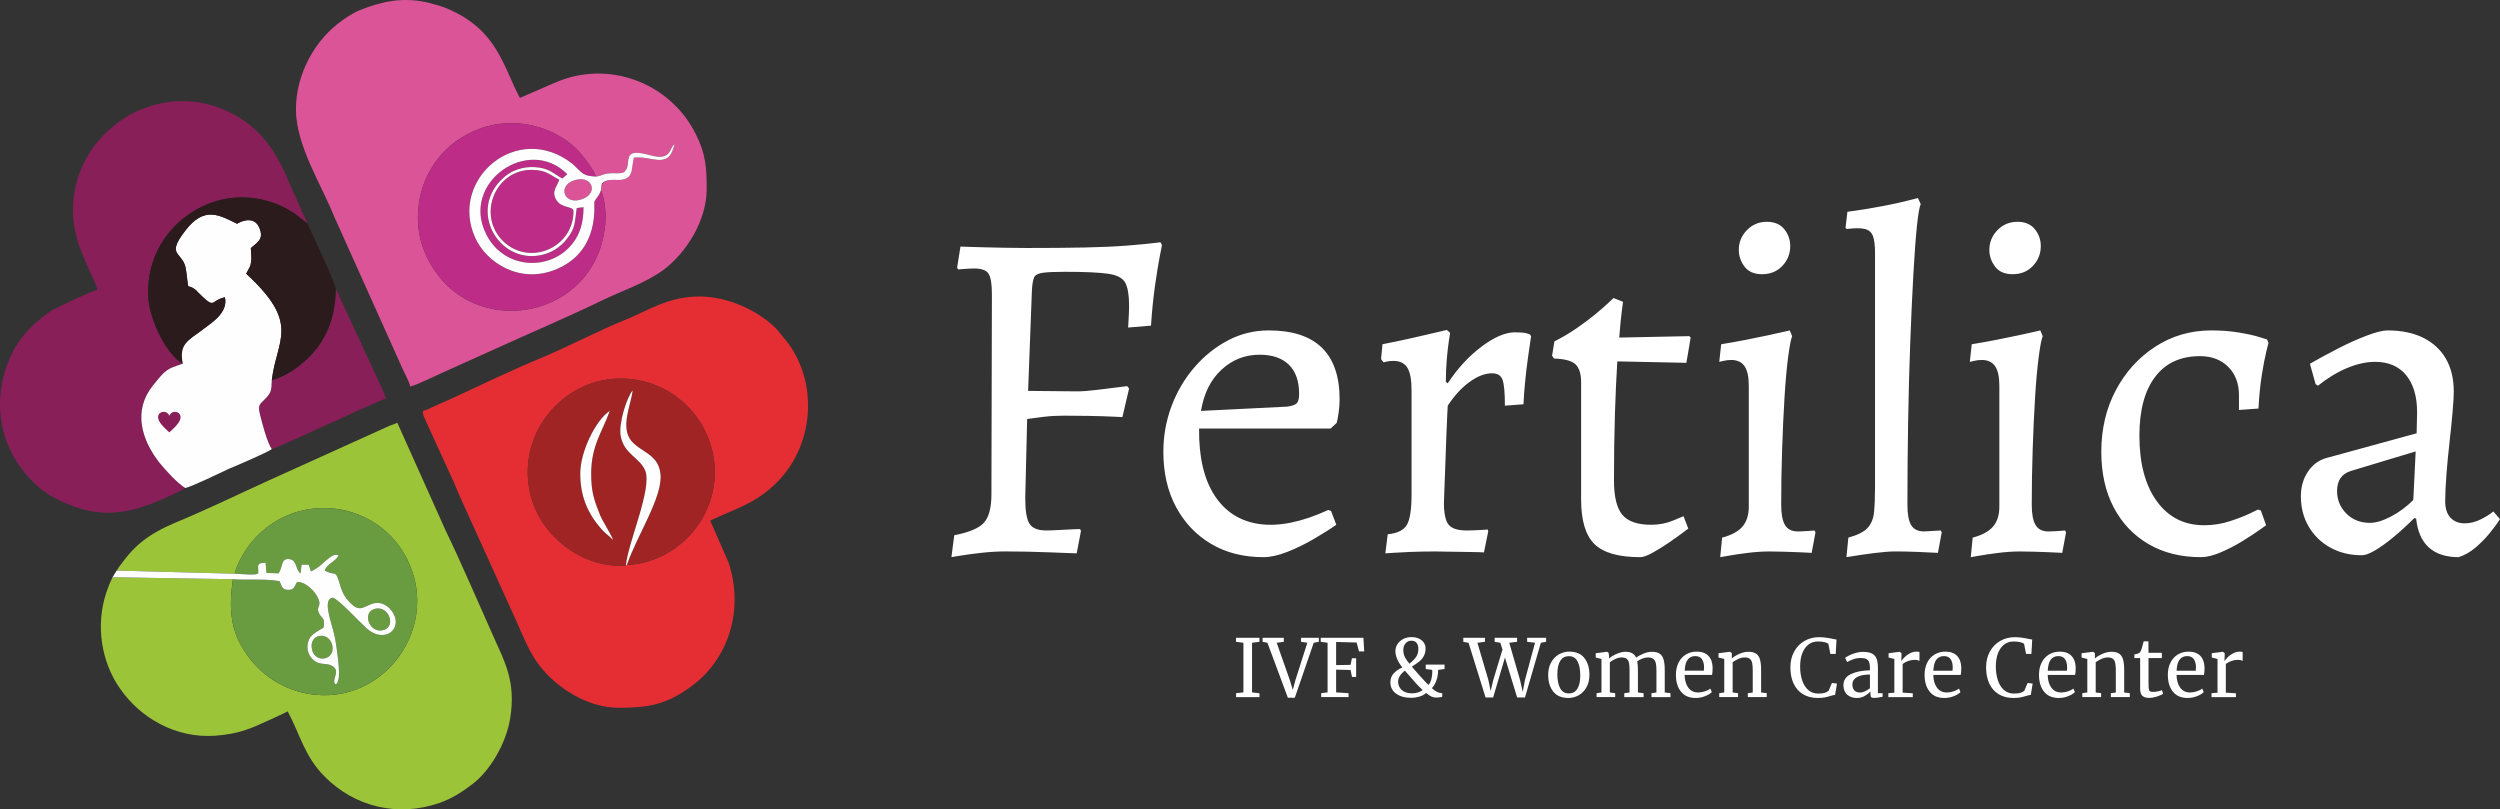 <?xml version="1.0" encoding="UTF-8"?>
<!DOCTYPE svg PUBLIC "-//W3C//DTD SVG 1.1//EN" "http://www.w3.org/Graphics/SVG/1.1/DTD/svg11.dtd">
<!-- Creator: CorelDRAW 2020 (64-Bit) -->
<svg xmlns="http://www.w3.org/2000/svg" xml:space="preserve" width="167.419mm" height="54.2mm" version="1.1" style="shape-rendering:geometricPrecision; text-rendering:geometricPrecision; image-rendering:optimizeQuality; fill-rule:evenodd; clip-rule:evenodd"
viewBox="0 0 3803.65 1231.38"
 xmlns:xlink="http://www.w3.org/1999/xlink"
 xmlns:xodm="http://www.corel.com/coreldraw/odm/2003">
 <rect x="0" y="0" width="3803.65" height="1231.38" fill="#333333" stroke="none"/>
 <defs>
  <style type="text/css">
   <![CDATA[
    .fil3 {fill:#FEFEFE}
    .fil9 {fill:#FEFEFE}
    .fil1 {fill:#E52E33}
    .fil2 {fill:#A12425}
    .fil7 {fill:#DB5498}
    .fil4 {fill:#881F59}
    .fil8 {fill:#BD2C86}
    .fil10 {fill:#9CC439}
    .fil5 {fill:#2C1B1C}
    .fil11 {fill:#699B40}
    .fil6 {fill:#881F59;fill-rule:nonzero}
    .fil0 {fill:white;fill-rule:nonzero}
   ]]>
  </style>
 </defs>
 <g id="Layer_x0020_1">
  <g id="_2161449083744">
   <path class="fil0" d="M1447.53 847.67l4.35 -33.34c22.71,-4.35 37.81,-10.75 45.3,-19.2 7.49,-8.46 11.23,-22.83 11.23,-43.12l0.72 -304.39c0,-15.46 -1.69,-25.85 -5.07,-31.16 -3.38,-5.31 -10.63,-7.97 -21.74,-7.97 -4.35,0 -9.54,0.24 -15.58,0.72 -6.04,0.48 -9.06,0.72 -9.06,0.72l-1.45 -2.9 5.07 -31.89c0,0 3.14,0.12 9.42,0.36 6.28,0.24 14.49,0.48 24.64,0.72 10.15,0.24 21.14,0.48 32.98,0.72 11.84,0.24 23.07,0.36 33.7,0.36 33.34,0 62.33,-0.24 86.97,-0.72 24.64,-0.48 46.5,-1.45 65.59,-2.9 19.09,-1.45 36.12,-3.14 51.1,-5.07l2.17 4.35c0,0 -1.09,5.56 -3.26,16.67 -2.17,11.11 -4.59,25.97 -7.25,44.57 -2.66,18.6 -4.71,39.02 -6.16,61.24l-34.79 2.9c0,0 0.24,-4.35 0.72,-13.05 0.48,-8.69 0.72,-15.46 0.72,-20.29 0,-15.94 -1.93,-27.54 -5.8,-34.79 -3.86,-7.25 -12.68,-11.84 -26.45,-13.77 -13.77,-1.93 -35.39,-2.9 -64.86,-2.9 -15.46,0 -26.82,0.48 -34.06,1.45 -7.25,0.97 -11.72,3.38 -13.41,7.25 -1.69,3.86 -2.78,10.39 -3.26,19.57l-5.8 152.92 74.65 0.72c7.73,0 17.51,-0.72 29.35,-2.17 11.84,-1.45 22.59,-2.78 32.25,-3.99 9.66,-1.21 14.49,-1.81 14.49,-1.81l2.9 3.62 -10.15 43.48c0,0 -5.07,-0.24 -15.22,-0.72 -10.15,-0.48 -22.1,-0.85 -35.87,-1.09 -13.77,-0.24 -26.45,-0.36 -38.05,-0.36 -10.63,0 -21.02,0.6 -31.16,1.81 -10.15,1.21 -18.36,2.29 -24.64,3.26l-2.9 120.31c0,19.33 2.17,32.37 6.52,39.13 4.35,6.77 12.8,10.15 25.37,10.15 4.83,0 11.35,-0.24 19.57,-0.72 8.21,-0.48 15.58,-0.85 22.1,-1.09 6.52,-0.24 9.78,-0.36 9.78,-0.36l1.45 2.9 -6.52 34.06c0,0 -3.74,-0.12 -11.23,-0.36 -7.49,-0.24 -16.91,-0.6 -28.27,-1.09 -11.35,-0.48 -23.19,-0.85 -35.51,-1.09 -12.32,-0.24 -23.31,-0.36 -32.97,-0.36 -12.08,0 -24.52,0.72 -37.32,2.17 -12.8,1.45 -23.55,2.9 -32.25,4.35 -8.7,1.45 -13.05,2.17 -13.05,2.17zm444.29 130.27l-11.29 -1.46 0 -6.07 35.69 0 0 6.07 -11.29 1.46 0 75.5 11.29 1.34 0 5.83 -35.57 0 0 -5.95 11.17 -1.21 0 -75.5zm29.13 -7.52l32.29 0 0 6.07 -10.8 1.46 20.03 56.93 4.49 14.81 4.01 -15.05 18.09 -56.69 -9.59 -1.46 0 -6.07 27.07 0 0 6.07 -7.77 1.46 -28.77 83.63 -10.56 0 -31.08 -83.63 -7.4 -1.46 0 -6.07zm98.93 7.52l-10.44 -1.46 0 -6.07 64.94 0 1.21 20.63 -7.89 0 -3.64 -13.47 -31.2 -0.85 0 35.2 21.97 -0.37 2.06 -10.07 6.43 0 0 28.4 -6.31 0 -2.19 -10.56 -21.97 -0.49 0 34.59 18.93 1.21 0 5.95 -41.63 0 0 -5.95 9.71 -1.21 0 -75.5zm177.95 39.94l-9.83 1.33c0.08,5.5 -0.73,10.72 -2.43,15.66 -1.7,4.94 -4.04,8.98 -7.04,12.14 2.75,2.51 5.3,4.37 7.65,5.58 2.34,1.21 5.06,1.9 8.13,2.06l0 5.34c-0.73,0.4 -2.04,0.73 -3.94,0.97 -1.9,0.24 -3.5,0.37 -4.8,0.37 -2.83,0 -5.4,-0.53 -7.71,-1.58 -2.31,-1.05 -4.96,-2.83 -7.95,-5.34 -3.07,2.51 -6.6,4.35 -10.56,5.52 -3.96,1.17 -7.89,1.76 -11.77,1.76 -9.87,0 -17.7,-2.1 -23.49,-6.31 -5.79,-4.21 -8.68,-10.04 -8.68,-17.48 0,-5.18 1.68,-9.63 5.04,-13.35 3.36,-3.72 7.75,-6.72 13.17,-8.98 -7.04,-8.9 -10.56,-17.24 -10.56,-25 0,-3.8 1.05,-7.32 3.16,-10.56 2.1,-3.24 5,-5.83 8.68,-7.77 3.68,-1.94 7.79,-2.91 12.32,-2.91 4.69,0 8.68,0.81 11.96,2.43 3.28,1.62 5.73,3.72 7.34,6.31 1.62,2.59 2.43,5.26 2.43,8.01 0,4.61 -0.85,8.54 -2.55,11.77 -1.7,3.24 -3.93,5.99 -6.68,8.25 -2.75,2.27 -6.63,5.02 -11.65,8.25 2.83,3.4 6.54,7.65 11.11,12.75 4.57,5.1 8.32,9.14 11.23,12.14l3.04 2.91c2.02,-2.59 3.48,-5.6 4.37,-9.04 0.89,-3.44 1.34,-6.94 1.34,-10.5 0,-1.54 -0.04,-2.67 -0.12,-3.4l-9.83 -1.33 0 -6.68 28.65 0 0 6.68zm-62.76 -28.89c0,4.13 0.87,7.83 2.61,11.11 1.74,3.28 3.99,6.49 6.74,9.65 5.02,-4.05 8.54,-7.69 10.56,-10.92 2.02,-3.24 3.03,-7.28 3.03,-12.14 0,-2.99 -0.81,-5.73 -2.43,-8.19 -1.62,-2.47 -4.45,-3.7 -8.5,-3.7 -3.4,0 -6.25,1.34 -8.56,4.01 -2.31,2.67 -3.46,6.07 -3.46,10.2zm13.47 65.91c2.83,0 5.66,-0.42 8.5,-1.27 2.83,-0.85 5.34,-2.08 7.53,-3.7 -3.24,-2.91 -6.78,-6.49 -10.62,-10.74 -3.84,-4.25 -8.64,-9.73 -14.38,-16.45l-2.07 -2.43c-6.88,5.34 -10.32,10.93 -10.32,16.75 0,5.18 1.86,9.45 5.58,12.81 3.72,3.36 8.98,5.04 15.78,5.04zm77.81 -84.48l32.9 0 0 6.07 -11.41 1.46 16.63 56.56 3.52 16.87 4.01 -16.87 13.96 -46.25 -3.28 -10.32 -8.62 -1.46 0 -6.07 34.11 0 0 6.07 -11.9 1.46 16.39 56.56 4.13 18.21 3.4 -18.21 15.29 -56.56 -12.02 -1.46 0 -6.07 28.89 0 0 6.07 -8.01 1.46 -24.16 83.27 -11.9 0 -18.57 -60.81 -17.96 60.81 -11.53 0 -25.85 -83.15 -8.01 -1.58 0 -6.07zm129.15 56.32c0,-7.28 1.5,-13.6 4.49,-18.94 2.99,-5.34 6.94,-9.41 11.83,-12.2 4.9,-2.79 10.14,-4.19 15.72,-4.19 10.2,0 17.86,3.24 23,9.71 5.14,6.47 7.71,14.97 7.71,25.49 0,7.37 -1.5,13.72 -4.49,19.06 -2.99,5.34 -6.94,9.39 -11.83,12.14 -4.9,2.75 -10.14,4.13 -15.72,4.13 -10.2,0 -17.86,-3.24 -23,-9.71 -5.14,-6.48 -7.71,-14.97 -7.71,-25.49zm31.44 28.28c5.58,0 9.87,-2.31 12.87,-6.92 2.99,-4.61 4.49,-11.45 4.49,-20.51 0,-8.98 -1.38,-16.1 -4.13,-21.36 -2.75,-5.26 -7.16,-7.89 -13.23,-7.89 -5.58,0 -9.89,2.31 -12.93,6.92 -3.04,4.61 -4.55,11.45 -4.55,20.51 0,8.98 1.42,16.1 4.25,21.37 2.83,5.26 7.24,7.89 13.23,7.89zm42.24 -0.36l7.4 -1.09 0 -50.98 -8.74 -2.19 0 -6.55 17.36 -2.19 2.19 1.58 0.73 4.86 -0.12 3.89c2.83,-2.59 6.7,-4.96 11.59,-7.1 4.9,-2.14 9.29,-3.22 13.17,-3.22 4.37,0 7.89,0.73 10.56,2.19 2.67,1.46 4.69,3.72 6.07,6.8 2.59,-2.19 6.21,-4.23 10.86,-6.13 4.65,-1.9 9,-2.85 13.05,-2.85 5.02,0 8.94,0.95 11.77,2.85 2.83,1.9 4.83,4.86 6.01,8.86 1.17,4.01 1.76,9.37 1.76,16.08l0 34.11 8.74 1.09 0 5.95 -28.89 0 0 -5.95 7.52 -1.09 0 -33.74c0,-4.69 -0.34,-8.44 -1.03,-11.23 -0.69,-2.79 -1.98,-4.88 -3.89,-6.25 -1.9,-1.37 -4.63,-2.06 -8.19,-2.06 -2.67,0 -5.5,0.59 -8.5,1.76 -2.99,1.17 -5.54,2.57 -7.65,4.19 0.73,3.16 1.09,7.65 1.09,13.47l0 33.87 8.62 1.09 0 5.95 -29.37 0 0 -5.95 8.01 -1.09 0 -33.99c0,-4.86 -0.3,-8.62 -0.91,-11.29 -0.61,-2.67 -1.76,-4.67 -3.46,-6.01 -1.7,-1.33 -4.29,-2 -7.77,-2 -2.91,0 -6.01,0.73 -9.29,2.18 -3.28,1.46 -6.13,3.16 -8.56,5.1l0 46 8.13 1.09 0 5.95 -28.28 0 0 -5.95zm150.76 7.28c-9.79,0 -17.26,-3.2 -22.39,-9.59 -5.14,-6.39 -7.71,-14.93 -7.71,-25.61 0,-7.04 1.34,-13.23 4.01,-18.57 2.67,-5.34 6.41,-9.47 11.23,-12.38 4.82,-2.91 10.3,-4.37 16.45,-4.37 7.52,0 13.37,2.08 17.54,6.25 4.17,4.17 6.37,10.14 6.62,17.91 0,4.93 -0.28,8.7 -0.85,11.29l-41.76 0c0.16,8.01 2.02,14.47 5.58,19.36 3.56,4.9 8.62,7.34 15.17,7.34 3.24,0 6.62,-0.59 10.14,-1.76 3.52,-1.17 6.25,-2.57 8.19,-4.19l2.31 5.34c-2.35,2.43 -5.83,4.53 -10.44,6.31 -4.61,1.78 -9.31,2.67 -14.08,2.67zm12.38 -41.51c0.24,-1.7 0.36,-3.44 0.36,-5.22 -0.08,-5.26 -1.19,-9.41 -3.34,-12.44 -2.14,-3.04 -5.52,-4.55 -10.14,-4.55 -4.69,0 -8.44,1.7 -11.23,5.1 -2.79,3.4 -4.39,9.1 -4.8,17.12l29.13 0zm31.07 -17.84l-8.74 -2.19 0 -6.55 17.36 -2.19 0.36 0 2.55 2.19 0 5.1 -0.12 2.91c2.91,-2.59 6.76,-4.93 11.53,-7.04 4.77,-2.11 9.34,-3.16 13.72,-3.16 5.1,0 9.04,0.97 11.83,2.91 2.79,1.94 4.75,4.92 5.89,8.92 1.13,4.01 1.7,9.41 1.7,16.2l0 33.99 8.5 0.85 0 6.07 -28.77 0 0 -5.95 7.52 -0.97 0 -34.11c0,-4.78 -0.32,-8.52 -0.97,-11.23 -0.65,-2.71 -1.86,-4.73 -3.64,-6.07 -1.78,-1.33 -4.37,-2 -7.77,-2 -2.91,0 -6.03,0.73 -9.35,2.18 -3.32,1.46 -6.27,3.16 -8.86,5.1l0 46 8.25 1.09 0 5.95 -28.65 0 0 -5.95 7.65 -1.09 0 -50.98zm142.5 59.36c-8.9,0 -16.49,-1.92 -22.76,-5.77 -6.27,-3.84 -11.03,-9.24 -14.26,-16.21 -3.24,-6.96 -4.86,-15.13 -4.86,-24.52 0,-9.06 1.9,-17.07 5.7,-24.03 3.8,-6.96 9.02,-12.36 15.66,-16.21 6.64,-3.84 14.08,-5.77 22.34,-5.77 6.23,0 13.72,0.97 22.46,2.91l4.01 0.73 -1.21 21.85 -8.13 0 -3.04 -15.42c-1.13,-0.97 -3.09,-1.8 -5.89,-2.49 -2.79,-0.69 -6.21,-1.03 -10.26,-1.03 -5.18,0 -9.79,1.48 -13.84,4.43 -4.05,2.96 -7.22,7.3 -9.53,13.05 -2.31,5.75 -3.46,12.62 -3.46,20.63 0,7.61 1.01,14.53 3.04,20.76 2.02,6.23 5.1,11.19 9.22,14.87 4.13,3.68 9.23,5.52 15.29,5.52 4.29,0 7.59,-0.36 9.89,-1.09 2.31,-0.73 4.27,-1.78 5.89,-3.16l5.1 -11.9 7.65 0.97 -2.91 17.23c-1.7,0.08 -4.21,0.65 -7.52,1.7 -2.91,0.89 -5.73,1.6 -8.44,2.12 -2.71,0.53 -6.09,0.79 -10.14,0.79zm38.84 -19.54c0,-7.61 3.8,-13.21 11.41,-16.81 7.61,-3.6 17.24,-5.52 28.89,-5.76l0 -3.4c0,-3.8 -0.4,-6.8 -1.21,-8.98 -0.81,-2.19 -2.21,-3.78 -4.19,-4.79 -1.98,-1.01 -4.79,-1.52 -8.44,-1.52 -4.13,0 -7.83,0.59 -11.11,1.76 -3.28,1.17 -6.53,2.61 -9.77,4.31l-3.04 -6.31c1.05,-0.89 2.99,-2.06 5.83,-3.52 2.83,-1.46 6.11,-2.75 9.83,-3.89 3.72,-1.13 7.45,-1.7 11.17,-1.7 5.74,0 10.3,0.79 13.65,2.37 3.36,1.58 5.77,4.11 7.22,7.59 1.46,3.48 2.19,8.13 2.19,13.96l0 38.96 7.16 0 0 5.34c-1.62,0.4 -3.66,0.81 -6.13,1.21 -2.47,0.4 -4.63,0.61 -6.5,0.61 -2.27,0 -3.8,-0.34 -4.61,-1.03 -0.81,-0.69 -1.21,-2.2 -1.21,-4.55l0 -4.01c-2.43,2.43 -5.4,4.65 -8.92,6.67 -3.52,2.02 -7.5,3.04 -11.95,3.04 -5.83,0 -10.66,-1.68 -14.51,-5.04 -3.84,-3.36 -5.77,-8.19 -5.77,-14.5zm25.49 11.29c2.1,0 4.53,-0.65 7.28,-1.94 2.75,-1.3 5.26,-2.83 7.52,-4.61l0 -20.88c-8.82,0 -15.48,1.36 -19.97,4.07 -4.49,2.71 -6.74,6.25 -6.74,10.62 0,4.37 1.07,7.59 3.22,9.65 2.14,2.07 5.04,3.1 8.68,3.1zm42.85 0.97l9.1 -0.73 0 -51.35 -8.74 -2.19 0 -6.55 16.75 -2.19 0.24 0 2.67 2.19 0 2.19 -0.37 9.47 0.37 0c0.81,-1.37 2.27,-3.16 4.37,-5.34 2.1,-2.18 4.81,-4.19 8.13,-6.01 3.32,-1.82 6.92,-2.73 10.8,-2.73 1.62,0 2.95,0.2 4.01,0.61l0 13.6c-0.57,-0.41 -1.48,-0.79 -2.73,-1.15 -1.25,-0.36 -2.65,-0.55 -4.19,-0.55 -6.72,0 -12.95,2.06 -18.69,6.19l0 43.7 15.42 0.97 0 5.83 -37.14 0 0 -5.95zm85.21 7.28c-9.79,0 -17.26,-3.2 -22.39,-9.59 -5.14,-6.39 -7.71,-14.93 -7.71,-25.61 0,-7.04 1.34,-13.23 4.01,-18.57 2.67,-5.34 6.41,-9.47 11.23,-12.38 4.82,-2.91 10.3,-4.37 16.45,-4.37 7.52,0 13.37,2.08 17.54,6.25 4.17,4.17 6.37,10.14 6.62,17.91 0,4.93 -0.28,8.7 -0.85,11.29l-41.76 0c0.16,8.01 2.02,14.47 5.58,19.36 3.56,4.9 8.62,7.34 15.17,7.34 3.24,0 6.62,-0.59 10.14,-1.76 3.52,-1.17 6.25,-2.57 8.19,-4.19l2.31 5.34c-2.35,2.43 -5.83,4.53 -10.44,6.31 -4.61,1.78 -9.31,2.67 -14.08,2.67zm12.38 -41.51c0.24,-1.7 0.36,-3.44 0.36,-5.22 -0.08,-5.26 -1.19,-9.41 -3.34,-12.44 -2.14,-3.04 -5.52,-4.55 -10.14,-4.55 -4.69,0 -8.44,1.7 -11.23,5.1 -2.79,3.4 -4.39,9.1 -4.8,17.12l29.13 0zm92.98 41.51c-8.9,0 -16.49,-1.92 -22.76,-5.77 -6.27,-3.84 -11.03,-9.24 -14.26,-16.21 -3.24,-6.96 -4.86,-15.13 -4.86,-24.52 0,-9.06 1.9,-17.07 5.7,-24.03 3.8,-6.96 9.02,-12.36 15.66,-16.21 6.64,-3.84 14.08,-5.77 22.34,-5.77 6.23,0 13.72,0.97 22.46,2.91l4.01 0.73 -1.21 21.85 -8.13 0 -3.04 -15.42c-1.13,-0.97 -3.09,-1.8 -5.89,-2.49 -2.79,-0.69 -6.21,-1.03 -10.26,-1.03 -5.18,0 -9.79,1.48 -13.84,4.43 -4.05,2.96 -7.22,7.3 -9.53,13.05 -2.31,5.75 -3.46,12.62 -3.46,20.63 0,7.61 1.01,14.53 3.04,20.76 2.02,6.23 5.1,11.19 9.22,14.87 4.13,3.68 9.23,5.52 15.29,5.52 4.29,0 7.59,-0.36 9.89,-1.09 2.31,-0.73 4.27,-1.78 5.89,-3.16l5.1 -11.9 7.65 0.97 -2.91 17.23c-1.7,0.08 -4.21,0.65 -7.52,1.7 -2.91,0.89 -5.73,1.6 -8.44,2.12 -2.71,0.53 -6.09,0.79 -10.14,0.79zm68.7 0c-9.79,0 -17.26,-3.2 -22.39,-9.59 -5.14,-6.39 -7.71,-14.93 -7.71,-25.61 0,-7.04 1.34,-13.23 4.01,-18.57 2.67,-5.34 6.41,-9.47 11.23,-12.38 4.82,-2.91 10.3,-4.37 16.45,-4.37 7.52,0 13.37,2.08 17.54,6.25 4.17,4.17 6.37,10.14 6.62,17.91 0,4.93 -0.28,8.7 -0.85,11.29l-41.76 0c0.16,8.01 2.02,14.47 5.58,19.36 3.56,4.9 8.62,7.34 15.17,7.34 3.24,0 6.62,-0.59 10.14,-1.76 3.52,-1.17 6.25,-2.57 8.19,-4.19l2.31 5.34c-2.35,2.43 -5.83,4.53 -10.44,6.31 -4.61,1.78 -9.31,2.67 -14.08,2.67zm12.38 -41.51c0.24,-1.7 0.36,-3.44 0.36,-5.22 -0.08,-5.26 -1.19,-9.41 -3.34,-12.44 -2.14,-3.04 -5.52,-4.55 -10.14,-4.55 -4.69,0 -8.44,1.7 -11.23,5.1 -2.79,3.4 -4.39,9.1 -4.8,17.12l29.13 0zm31.07 -17.84l-8.74 -2.19 0 -6.55 17.36 -2.19 0.36 0 2.55 2.19 0 5.1 -0.12 2.91c2.91,-2.59 6.76,-4.93 11.53,-7.04 4.77,-2.11 9.34,-3.16 13.72,-3.16 5.1,0 9.04,0.97 11.83,2.91 2.79,1.94 4.75,4.92 5.89,8.92 1.13,4.01 1.7,9.41 1.7,16.2l0 33.99 8.5 0.85 0 6.07 -28.77 0 0 -5.95 7.52 -0.97 0 -34.11c0,-4.78 -0.32,-8.52 -0.97,-11.23 -0.65,-2.71 -1.86,-4.73 -3.64,-6.07 -1.78,-1.33 -4.37,-2 -7.77,-2 -2.91,0 -6.03,0.73 -9.35,2.18 -3.32,1.46 -6.27,3.16 -8.86,5.1l0 46 8.25 1.09 0 5.95 -28.65 0 0 -5.95 7.65 -1.09 0 -50.98zm94.07 59.23c-4.61,0 -8.05,-1.05 -10.32,-3.16 -2.27,-2.1 -3.4,-5.7 -3.4,-10.8l0 -46.61 -8.74 0 0 -5.46c0.4,-0.08 1.54,-0.36 3.4,-0.85 1.86,-0.49 3.11,-0.93 3.76,-1.34 1.3,-0.73 2.31,-2.18 3.04,-4.37 0.65,-1.54 1.42,-4.01 2.31,-7.4 0.89,-3.4 1.42,-5.42 1.58,-6.07l7.16 0 0.24 17.48 20.27 0 0 8.01 -20.27 0 0 37.26c0,4.61 0.14,7.85 0.42,9.71 0.28,1.86 0.89,3.08 1.82,3.64 0.93,0.57 2.53,0.85 4.8,0.85 2.18,0 4.59,-0.28 7.22,-0.85 2.63,-0.57 4.67,-1.17 6.13,-1.82l1.82 5.46c-1.94,1.46 -5.08,2.87 -9.41,4.25 -4.33,1.38 -8.27,2.06 -11.83,2.06zm58.51 0.12c-9.79,0 -17.26,-3.2 -22.39,-9.59 -5.14,-6.39 -7.71,-14.93 -7.71,-25.61 0,-7.04 1.34,-13.23 4.01,-18.57 2.67,-5.34 6.41,-9.47 11.23,-12.38 4.82,-2.91 10.3,-4.37 16.45,-4.37 7.52,0 13.37,2.08 17.54,6.25 4.17,4.17 6.37,10.14 6.62,17.91 0,4.93 -0.28,8.7 -0.85,11.29l-41.76 0c0.16,8.01 2.02,14.47 5.58,19.36 3.56,4.9 8.62,7.34 15.17,7.34 3.24,0 6.62,-0.59 10.14,-1.76 3.52,-1.17 6.25,-2.57 8.19,-4.19l2.31 5.34c-2.35,2.43 -5.83,4.53 -10.44,6.31 -4.61,1.78 -9.31,2.67 -14.08,2.67zm12.38 -41.51c0.24,-1.7 0.36,-3.44 0.36,-5.22 -0.08,-5.26 -1.19,-9.41 -3.34,-12.44 -2.14,-3.04 -5.52,-4.55 -10.14,-4.55 -4.69,0 -8.44,1.7 -11.23,5.1 -2.79,3.4 -4.39,9.1 -4.8,17.12l29.13 0zm24.03 34.23l9.1 -0.73 0 -51.35 -8.74 -2.19 0 -6.55 16.75 -2.19 0.24 0 2.67 2.19 0 2.19 -0.37 9.47 0.37 0c0.81,-1.37 2.27,-3.16 4.37,-5.34 2.1,-2.18 4.81,-4.19 8.13,-6.01 3.32,-1.82 6.92,-2.73 10.8,-2.73 1.62,0 2.95,0.2 4.01,0.61l0 13.6c-0.57,-0.41 -1.48,-0.79 -2.73,-1.15 -1.25,-0.36 -2.65,-0.55 -4.19,-0.55 -6.72,0 -12.95,2.06 -18.69,6.19l0 43.7 15.42 0.97 0 5.83 -37.14 0 0 -5.95zm-1442.57 -206.98c-30.44,0 -57.01,-6.76 -79.72,-20.29 -22.71,-13.53 -40.46,-32.25 -53.27,-56.17 -12.8,-23.92 -19.2,-51.82 -19.2,-83.71 0,-24.64 4.23,-48.07 12.68,-70.3 8.46,-22.23 20.17,-41.91 35.15,-59.07 14.98,-17.15 32.01,-30.68 51.1,-40.58 19.08,-9.91 39.5,-14.86 61.24,-14.86 71.99,0 107.99,35.03 107.99,105.09 0,6.28 -0.48,12.8 -1.45,19.57 -0.97,6.77 -1.93,12.08 -2.9,15.94l-9.42 8.7 -200.03 0c-0.48,43 7.37,76.94 23.56,101.83 16.19,24.88 39.01,39.38 68.49,43.48 29.47,4.11 64.26,-3.02 104.36,-21.38l4.35 1.45 7.97 21.02c-9.66,6.77 -21.14,14.01 -34.42,21.74 -13.29,7.73 -26.7,14.25 -40.22,19.57 -13.53,5.31 -25.61,7.97 -36.24,7.97zm-94.94 -222.5l131.18 -6.52c7.25,-0.97 12.08,-2.66 14.49,-5.07 2.42,-2.42 3.62,-7.25 3.62,-14.49 0,-19.33 -5.19,-34.06 -15.58,-44.21 -10.39,-10.15 -25.25,-15.22 -44.57,-15.22 -22.23,0 -41.55,7.61 -57.98,22.83 -16.43,15.22 -26.82,36.12 -31.16,62.69zm284.1 187.71c14.49,-1.45 24.16,-6.16 28.99,-14.13 4.83,-7.97 7.25,-23.31 7.25,-46.02l0 -159.44c0,-15.94 -2.17,-27.3 -6.52,-34.06 -4.35,-6.76 -11.35,-10.15 -21.02,-10.15 -3.87,0 -7.37,0.36 -10.51,1.09 -3.14,0.72 -4.71,1.09 -4.71,1.09l-3.62 -5.07 2.17 -22.47c14.98,-2.9 29.96,-6.04 44.93,-9.42 14.98,-3.38 27.54,-6.28 37.69,-8.7 10.15,-2.42 15.22,-3.62 15.22,-3.62l5.07 4.35c0,0 -0.6,3.87 -1.81,11.6 -1.21,7.73 -2.3,17.27 -3.26,28.63 -0.97,11.35 -1.45,22.83 -1.45,34.42l2.9 2.17c14.98,-22.71 32.13,-41.31 51.46,-55.81 19.33,-14.49 36.24,-21.74 50.73,-21.74 8.22,0 14.01,0.48 17.39,1.45 3.38,0.97 5.07,1.45 5.07,1.45l2.17 2.9c0,0 -0.48,3.26 -1.45,9.79 -0.97,6.52 -2.17,14.98 -3.62,25.37 -1.45,10.39 -2.78,21.62 -3.98,33.7 -1.21,12.08 -2.05,23.67 -2.54,34.79l-28.27 2.17c0,-19.81 -1.21,-32.98 -3.62,-39.5 -2.42,-6.52 -7.73,-9.78 -15.94,-9.78 -10.63,0 -21.99,4.35 -34.06,13.05 -12.08,8.7 -23.19,20.77 -33.34,36.24 0,0 -0.24,4.47 -0.72,13.41 -0.48,8.94 -0.97,20.17 -1.45,33.7 -0.48,13.53 -0.97,27.42 -1.45,41.67 -0.48,14.25 -0.97,26.82 -1.45,37.69 -0.48,10.87 -0.72,18 -0.72,21.38 0,16.43 2.42,27.54 7.25,33.34 4.83,5.8 14.01,8.7 27.54,8.7 5.31,0 11.96,-0.24 19.93,-0.72 7.97,-0.48 11.96,-0.72 11.96,-0.72l0.72 2.9 -6.52 31.89c0,0 -2.42,-0.12 -7.25,-0.36 -4.83,-0.24 -11.11,-0.36 -18.84,-0.36 -7.73,0 -15.82,-0.12 -24.28,-0.36 -8.46,-0.24 -16.31,-0.36 -23.56,-0.36 -14.01,0 -26.82,0.24 -38.41,0.72 -11.59,0.48 -20.77,0.97 -27.54,1.45 -6.77,0.48 -10.15,0.72 -10.15,0.72l3.62 -28.99zm384.11 34.79c-32.85,0 -56.05,-6.64 -69.58,-19.93 -13.53,-13.29 -20.29,-35.88 -20.29,-67.76l0 -178.29c0,-13.05 -2.9,-22.23 -8.7,-27.54 -5.8,-5.31 -16.67,-8.21 -32.61,-8.7l-2.9 -4.35 3.62 -21.74c11.6,-5.8 22.83,-12.44 33.7,-19.93 10.87,-7.49 20.53,-14.74 28.99,-21.74 8.46,-7.01 15.1,-12.8 19.93,-17.39 4.83,-4.59 7.25,-6.88 7.25,-6.88l14.49 5.8c0,0 -0.6,4.59 -1.81,13.77 -1.21,9.18 -2.54,22.71 -3.99,40.58l106.54 -2.17 2.17 2.17 -6.52 38.41 -105.09 -2.17c-1.45,22.71 -2.66,49.28 -3.62,79.72 -0.97,30.44 -1.45,64.26 -1.45,101.46 0,24.64 4.23,42.03 12.68,52.18 8.45,10.15 23.07,15.22 43.85,15.22 12.08,0 23.31,-2.17 33.7,-6.52 10.39,-4.35 15.58,-6.52 15.58,-6.52l7.25 18.84c0,0 -2.9,2.17 -8.69,6.52 -5.8,4.35 -12.93,9.42 -21.38,15.22 -8.45,5.8 -16.67,10.87 -24.64,15.22 -7.97,4.35 -14.13,6.52 -18.48,6.52zm121.76 0l2.9 -29.71c14.49,-3.86 24.88,-9.54 31.16,-17.03 6.28,-7.49 9.42,-17.51 9.42,-30.08l0 -184.08c0,-13.53 -2.17,-23.43 -6.52,-29.71 -4.35,-6.28 -11.11,-9.42 -20.29,-9.42 -3.87,0 -7.85,0.48 -11.96,1.45 -4.11,0.97 -6.16,1.45 -6.16,1.45l2.9 -26.82c12.08,-1.93 24.28,-4.11 36.6,-6.52 12.32,-2.42 23.55,-4.71 33.7,-6.88 10.15,-2.17 18.36,-3.99 24.64,-5.44 6.28,-1.45 9.42,-2.17 9.42,-2.17l3.62 8.7c-1.93,4.83 -3.98,15.58 -6.16,32.25 -2.17,16.67 -3.99,36.96 -5.44,60.88 -1.45,23.92 -2.66,50.01 -3.62,78.27 -0.97,28.26 -1.45,56.65 -1.45,85.15 0,14.01 1.93,24.28 5.8,30.8 3.86,6.52 10.39,9.78 19.57,9.78 4.35,0 9.66,-0.24 15.94,-0.72 6.28,-0.48 9.42,-0.72 9.42,-0.72l1.45 2.9 -5.8 31.16c0,0 -2.05,-0.12 -6.16,-0.36 -4.11,-0.24 -9.42,-0.48 -15.94,-0.72 -6.52,-0.24 -13.53,-0.48 -21.02,-0.72 -7.49,-0.24 -14.62,-0.36 -21.38,-0.36 -10.15,0 -21.02,0.72 -32.61,2.17 -11.59,1.45 -21.5,2.9 -29.71,4.35 -8.22,1.45 -12.32,2.17 -12.32,2.17zm63.78 -430.49c-12.08,0 -21.02,-3.86 -26.81,-11.6 -5.8,-7.73 -8.7,-16.19 -8.7,-25.37 0,-11.6 4.11,-21.62 12.32,-30.08 8.22,-8.46 18.36,-12.68 30.44,-12.68 11.6,0 20.41,3.75 26.45,11.23 6.04,7.49 9.06,16.06 9.06,25.73 0,11.6 -3.98,21.62 -11.96,30.08 -7.97,8.45 -18.24,12.68 -30.8,12.68zm128.28 430.49l2.9 -29.71c14.01,-3.86 23.8,-8.82 29.35,-14.86 5.56,-6.04 8.82,-14.13 9.79,-24.28 0.97,-10.15 1.45,-22.71 1.45,-37.68l0 -355.85c0,-12.08 -1.09,-20.9 -3.26,-26.45 -2.17,-5.56 -6.28,-9.06 -12.32,-10.51 -6.04,-1.45 -15.1,-1.45 -27.18,0l-2.17 -1.45 2.9 -24.64c17.88,-2.42 35.75,-5.32 53.63,-8.7 17.88,-3.38 35.76,-7.49 53.63,-12.32l4.35 9.42c-1.93,3.38 -3.86,14.37 -5.8,32.97 -1.93,18.6 -3.74,43 -5.43,73.2 -1.69,30.2 -3.26,64.38 -4.71,102.55 -1.45,38.17 -2.54,78.51 -3.26,121.03 -0.72,42.52 -1.09,85.04 -1.09,127.55 0,14.49 1.93,24.88 5.8,31.16 3.86,6.28 10.39,9.42 19.57,9.42l25.37 -1.45 1.45 2.9 -5.8 31.16c-7.73,-0.48 -18,-0.97 -30.8,-1.45 -12.8,-0.48 -24.04,-0.72 -33.7,-0.72 -8.7,0 -19.69,0.85 -32.97,2.54 -13.29,1.69 -27.18,3.75 -41.67,6.16zm189.16 0l2.9 -29.71c14.49,-3.86 24.88,-9.54 31.16,-17.03 6.28,-7.49 9.42,-17.51 9.42,-30.08l0 -184.08c0,-13.53 -2.17,-23.43 -6.52,-29.71 -4.35,-6.28 -11.11,-9.42 -20.29,-9.42 -3.87,0 -7.85,0.48 -11.96,1.45 -4.11,0.97 -6.16,1.45 -6.16,1.45l2.9 -26.82c12.08,-1.93 24.28,-4.11 36.6,-6.52 12.32,-2.42 23.55,-4.71 33.7,-6.88 10.15,-2.17 18.36,-3.99 24.64,-5.44 6.28,-1.45 9.42,-2.17 9.42,-2.17l3.62 8.7c-1.93,4.83 -3.98,15.58 -6.16,32.25 -2.17,16.67 -3.99,36.96 -5.44,60.88 -1.45,23.92 -2.66,50.01 -3.62,78.27 -0.97,28.26 -1.45,56.65 -1.45,85.15 0,14.01 1.93,24.28 5.8,30.8 3.86,6.52 10.39,9.78 19.57,9.78 4.35,0 9.66,-0.24 15.94,-0.72 6.28,-0.48 9.42,-0.72 9.42,-0.72l1.45 2.9 -5.8 31.16c0,0 -2.05,-0.12 -6.16,-0.36 -4.11,-0.24 -9.42,-0.48 -15.94,-0.72 -6.52,-0.24 -13.53,-0.48 -21.02,-0.72 -7.49,-0.24 -14.62,-0.36 -21.38,-0.36 -10.15,0 -21.02,0.72 -32.61,2.17 -11.59,1.45 -21.5,2.9 -29.71,4.35 -8.22,1.45 -12.32,2.17 -12.32,2.17zm63.78 -430.49c-12.08,0 -21.02,-3.86 -26.81,-11.6 -5.8,-7.73 -8.7,-16.19 -8.7,-25.37 0,-11.6 4.11,-21.62 12.32,-30.08 8.22,-8.46 18.36,-12.68 30.44,-12.68 11.6,0 20.41,3.75 26.45,11.23 6.04,7.49 9.06,16.06 9.06,25.73 0,11.6 -3.98,21.62 -11.96,30.08 -7.97,8.45 -18.24,12.68 -30.8,12.68zm286.27 430.49c-30.44,0 -57.01,-6.64 -79.72,-19.93 -22.71,-13.29 -40.34,-31.89 -52.9,-55.81 -12.56,-23.92 -18.84,-52.06 -18.84,-84.43 0,-34.79 7.37,-66.07 22.1,-93.85 14.74,-27.78 34.79,-49.88 60.15,-66.31 25.37,-16.43 53.75,-24.64 85.16,-24.64 15.46,0 29.59,1.09 42.4,3.26 12.8,2.17 23.07,4.47 30.8,6.88 7.73,2.42 11.6,3.62 11.6,3.62l2.17 5.07c0,0 -1.09,4.35 -3.26,13.05 -2.17,8.7 -4.47,20.65 -6.89,35.87 -2.42,15.22 -4.11,32.25 -5.07,51.1l-29.71 2.17 0 -22.46c0,-17.88 -5.43,-32.25 -16.31,-43.12 -10.87,-10.87 -25.25,-16.31 -43.12,-16.31 -29.47,0 -52.18,10.51 -68.13,31.53 -15.94,21.02 -23.92,50.85 -23.92,89.51 0,42.04 8.82,75.25 26.45,99.65 17.63,24.4 41.67,36.6 72.11,36.6 13.53,0 26.57,-2.05 39.13,-6.16 12.56,-4.11 22.83,-8.09 30.8,-11.96 7.97,-3.86 11.96,-5.8 11.96,-5.8l4.35 1.45 7.97 22.47c0,0 -3.38,2.42 -10.15,7.25 -6.76,4.83 -15.46,10.51 -26.09,17.03 -10.63,6.52 -21.62,12.2 -32.97,17.03 -11.36,4.83 -21.38,7.25 -30.08,7.25zm392.08 0c-19.33,0 -34.42,-4.95 -45.3,-14.86 -10.87,-9.91 -17.27,-24.52 -19.2,-43.85l-2.9 -0.72c-11.6,11.6 -22.59,21.62 -32.98,30.08 -10.39,8.45 -19.57,14.98 -27.54,19.57 -7.97,4.59 -14.37,6.88 -19.21,6.88 -17.88,0 -33.82,-3.86 -47.83,-11.6 -14.01,-7.73 -25,-18.36 -32.97,-31.89 -7.97,-13.53 -11.96,-28.99 -11.96,-46.38 0,-14.01 3.5,-26.33 10.51,-36.96 7.01,-10.63 16.31,-17.63 27.9,-21.02l137.7 -37.69 0.72 -31.89c0,-24.16 -5.56,-43 -16.67,-56.53 -11.11,-13.53 -26.82,-20.29 -47.11,-20.29 -13.53,0 -27.78,3.14 -42.76,9.42 -14.98,6.28 -29.71,15.22 -44.21,26.82l-3.62 -2.17 -8.7 -31.16c12.56,-7.25 26.57,-14.86 42.03,-22.83 15.46,-7.97 30.2,-14.62 44.21,-19.93 14.01,-5.31 24.64,-7.97 31.89,-7.97 21.26,0 39.38,3.74 54.36,11.23 14.98,7.49 26.45,18.12 34.42,31.89 7.97,13.77 11.96,30.56 11.96,50.37 0,6.28 -0.6,16.43 -1.81,30.44 -1.21,14.01 -2.78,29.59 -4.71,46.75 -1.93,17.15 -3.5,33.7 -4.71,49.64 -1.21,15.94 -1.81,29.23 -1.81,39.86 0,10.63 2.66,18.84 7.97,24.64 5.32,5.8 12.56,8.7 21.74,8.7 8.21,0 16.43,-2.05 24.64,-6.16 8.21,-4.11 14.49,-8.09 18.84,-11.96l10.15 11.6c-3.87,6.28 -9.06,13.41 -15.58,21.38 -6.52,7.97 -13.77,15.34 -21.74,22.1 -7.97,6.76 -16.55,11.6 -25.73,14.49zm-134.8 -52.18c9.18,0 19.93,-3.26 32.25,-9.78 12.32,-6.52 23.56,-14.86 33.7,-25l3.62 -73.92 -98.57 29.71c-14.01,4.35 -21.02,14.49 -21.02,30.44 0,13.53 4.71,25 14.13,34.42 9.42,9.42 21.38,14.13 35.87,14.13z"/>
   <g>
    <g>
     <path class="fil1" d="M953.69 859.71l-1.34 0.6c-43.48,3.59 -81.59,-17.35 -103.56,-38.29 -22.41,-20.34 -43.48,-52.65 -45.72,-96.32 -4.03,-79.57 58.73,-145.38 133.14,-149.57 82.04,-4.19 146.14,58.03 151.07,133.41 4.93,80.17 -58.28,146.57 -133.59,150.16zm-310.22 -234.52c0,8.97 2.69,10.17 5.38,17.35 14.79,33.5 38.1,81.36 50.66,112.47l87.86 193.84c9.86,22.14 17.93,43.08 32.28,62.22 26.9,35.9 74.86,65.81 121.93,65.81 46.17,0 72.62,-5.38 108.93,-31.71 57.83,-41.28 82.04,-117.26 57.83,-189.65l-27.79 -63.42c38.55,-18.55 68.14,-25.13 101.31,-58.03 60.97,-61.02 62.76,-162.13 8.52,-222.55 -4.03,-4.78 -5.38,-7.18 -9.41,-11.37 -28.24,-28.72 -75.31,-49.06 -116.55,-49.06 -47.97,0 -78.45,21.54 -112.52,35.3 -37.66,14.96 -90.55,42.48 -128.21,58.03 -39.9,16.15 -97.73,44.27 -139.87,63.42l-26.9 11.97c-5.83,2.39 -7.62,4.19 -13.45,5.38z"/>
     <path class="fil2" d="M882.86 720.32c0,-33.5 23.76,-81.36 44.83,-95.12 -11.21,31.71 -28.24,52.65 -28.24,95.12 0,25.13 3.14,37.09 12.1,59.83 4.93,13.76 18.83,32.9 21.07,41.28 -6.28,-6.58 -11.66,-9.57 -18.38,-17.35 -20.62,-23.93 -31.38,-49.66 -31.38,-83.76zm69.49 139.99c2.69,-34.1 40.79,-117.86 29.14,-144.78 -8.52,-19.74 -32.28,-24.53 -37.21,-52.65 -3.14,-19.14 9.41,-58.63 18.38,-68.8 -2.69,21.54 -18.83,55.04 -2.69,75.98 14.34,17.95 41.24,20.34 44.83,50.26 4.48,34.7 -35.86,94.53 -51.1,139.39 75.31,-3.59 138.52,-70 133.59,-150.16 -4.93,-75.38 -69.04,-137.6 -151.07,-133.41 -74.41,4.19 -137.18,70 -133.14,149.57 2.24,43.67 23.31,75.98 45.72,96.32 21.97,20.94 60.07,41.88 103.56,38.29z"/>
     <path class="fil3" d="M882.86 720.32c0,34.1 10.76,59.82 31.38,83.75 6.72,7.78 12.1,10.77 18.38,17.35 -2.24,-8.37 -16.14,-27.52 -21.07,-41.28 -8.97,-22.73 -12.1,-34.7 -12.1,-59.83 0,-42.47 17.03,-63.41 28.24,-95.12 -21.07,13.76 -44.83,61.62 -44.83,95.13zm69.49 139.99l1.34 -0.6c15.24,-44.87 55.59,-104.7 51.1,-139.4 -3.59,-29.91 -30.48,-32.3 -44.83,-50.25 -16.14,-20.94 0,-54.44 2.69,-75.98 -8.97,10.17 -21.52,49.66 -18.38,68.8 4.93,28.12 28.69,32.9 37.21,52.65 11.66,26.92 -26.45,110.68 -29.14,144.78z"/>
    </g>
    <g>
     <path class="fil4" d="M281.7 742.45c-13,-8.37 -29.59,-26.92 -39.45,-38.89 -26.9,-34.7 -39.9,-78.37 -10.31,-116.06 17.93,-22.74 21.07,-25.73 46.17,-34.1 -27.79,-17.35 -48.86,-65.81 -52.45,-98.71 -4.48,-62.82 29.59,-113.67 78.45,-138.8 45.73,-23.93 101.31,-19.74 143.01,8.37 8.52,5.38 13.9,11.37 20.62,15.56l-24.21 -53.84c-18.38,-45.47 -39.45,-83.16 -81.59,-108.29 -128.66,-76.58 -283.77,43.67 -244.77,185.46 6.72,25.73 30.48,70 30.93,77.78 -9.86,2.39 -61.86,26.92 -68.59,31.11 -19.72,12.57 -39.45,30.51 -52,49.66 -35.86,55.04 -39,132.22 4.48,190.25 13.9,19.14 33.17,37.09 54.24,47.26 73.07,37.09 121.04,19.74 186.04,-11.37 1.79,-1.2 3.14,-1.2 4.93,-2.39 0.45,0 1.79,-1.2 2.24,-1.2 0.45,-0.6 0.9,-0.6 0.9,-1.2 0.45,0 0.9,-0.6 1.34,-0.6zm131.8 -163.92c-0.45,16.75 -1.34,19.15 -9.86,28.12 -7.62,8.38 -12.1,8.38 -8.07,23.93 3.14,13.16 11.21,43.68 17.93,52.65 8.07,-1.79 72.62,-32.3 86.52,-38.29 14.34,-5.98 29.59,-13.16 43.03,-19.75l43.93 -19.14c-0.9,-4.79 -6.28,-16.75 -8.52,-20.94l-67.69 -145.98c0,37.09 -10.76,67 -28.24,90.34 -14.34,18.55 -39.45,40.68 -69.04,49.06z"/>
     <path class="fil3" d="M274.97 549.81l3.14 3.59c-25.55,8.38 -26,8.97 -46.17,34.1 -29.59,37.69 -16.59,81.36 10.31,116.06 9.86,11.96 26.45,30.51 39.45,38.89 7.17,-0.6 57.83,-25.13 65.45,-28.72 7.17,-2.99 60.97,-25.73 66.35,-30.51 -6.72,-8.97 -14.79,-39.49 -17.93,-52.65 -4.03,-15.56 0.45,-15.56 8.07,-23.93 8.52,-8.97 9.41,-11.37 9.86,-28.12 7.62,-62.82 44.38,-85.55 -39,-162.13l2.69 -4.78c0,-0.6 1.79,-2.99 1.79,-3.59 1.79,-2.99 2.24,-4.19 2.69,-7.78 1.79,-7.78 0,-14.96 0,-22.73 8.52,-8.38 21.07,-12.56 12.55,-31.71 -6.72,-14.96 -22.41,-11.96 -33.62,-5.38 -26.9,-13.16 -49.76,-27.52 -78.9,10.77 -30.93,40.08 -2.24,30.51 1.34,59.83 5.38,37.69 -0.9,17.35 15.24,30.51 0.45,0.6 2.24,2.39 2.69,2.99 28.24,28.12 17.93,12.56 41.24,7.78 5.38,23.93 -21.52,39.49 -34.52,49.66 -22.86,17.35 -38.55,18.55 -32.72,47.86z"/>
     <path class="fil5" d="M278.11 553.4c-5.83,-29.31 6.72,-34.1 29.59,-51.45 13,-10.17 39.9,-25.73 34.52,-49.66 -23.31,4.78 -13,20.34 -41.24,-7.78 -0.45,-0.6 -2.24,-2.39 -2.69,-2.99 -16.14,-13.16 -9.86,7.18 -15.24,-30.51 -3.59,-29.31 -32.28,-19.74 -1.34,-59.83 29.14,-38.29 52,-23.93 78.9,-10.77 11.21,-6.58 26.9,-9.57 33.62,5.38 8.52,19.15 -4.03,23.33 -12.55,31.71 0,7.78 1.79,14.96 0,22.73 -0.45,3.59 -0.9,4.79 -2.69,7.78 0,0.6 -1.79,2.99 -1.79,3.59l-2.69 4.78c83.38,76.58 46.62,99.31 39,162.13 29.59,-8.37 54.69,-30.51 69.04,-49.06 17.48,-23.33 28.24,-53.25 28.24,-90.34 0,-5.38 -16.59,-41.28 -20.17,-49.06 -7.17,-16.75 -15.69,-33.5 -22.86,-50.26 -6.72,-4.19 -12.1,-10.17 -20.62,-15.55 -41.69,-28.12 -97.28,-32.31 -143,-8.38 -48.86,25.13 -82.93,75.98 -78.45,138.8 2.69,33.5 28.24,86.15 52.45,98.71z"/>
     <path class="fil6" d="M257.62 632.44c2.14,-3.9 4.28,-5.86 8.57,-5.86 4.73,0 8.57,3.5 8.57,7.81 0,7.81 -8.57,15.62 -17.13,23.43 -8.57,-7.81 -17.13,-15.62 -17.13,-23.43 0,-4.31 3.84,-7.81 8.57,-7.81 4.28,0 6.43,1.95 8.57,5.86z"/>
    </g>
    <g>
     <path class="fil7" d="M918.72 303.33c3.14,16.75 3.59,34.1 0.45,50.26 -22.86,139.99 -217.42,165.72 -273.46,28.71 -15.24,-36.49 -12.1,-80.17 4.03,-114.27 15.69,-31.71 38.1,-53.25 70.38,-68.2 52,-23.93 114.76,-12.56 156,25.73 11.83,11.92 30.16,36.59 30.03,43.08 8.52,-0.6 10.76,-4.19 20.17,-4.79 8.52,-1.2 15.69,1.2 22.86,-1.8 14.35,-11.37 -6.28,-37.09 33.62,-27.52 8.07,1.79 18.83,5.98 27.79,2.99 9.86,-3.59 8.07,-10.77 15.69,-18.55 -8.52,40.68 -34.07,17.35 -61.86,20.94 -4.03,15.56 0,30.51 -17.93,33.5 -8.07,1.2 -17.03,-1.2 -24.66,1.8 -6.83,3.09 -7.21,10.52 -7.62,14.36 -0.02,0.15 -0,0.02 0,0 0,-0.03 -0.02,-0.06 0.04,0.08 0.17,0.42 0.57,1.43 0.81,1.97 0.72,1.6 1.81,4.33 3.63,11.71zm-45.72 -28.71c-25.55,8.98 -14.35,38.89 13.45,28.12 25.11,-9.57 13.9,-37.69 -13.45,-28.12zm-422.74 -108.29c0,54.44 37.66,112.47 58.28,163.32l104 231.53c4.48,10.17 8.97,16.75 11.66,26.92 10.76,-2.39 50.21,-22.14 64.56,-28.12l65 -29.31c48.41,-22.14 115.66,-50.85 160.93,-72.99 31.83,-15.56 66.35,-26.32 95.04,-47.26 34.97,-26.32 65.45,-75.38 65.45,-122.65 0,-32.3 -1.34,-53.84 -16.59,-83.75 -39,-78.37 -133.59,-114.27 -215.18,-77.78l-52.45 22.74c-25.55,-47.86 -34.07,-103.5 -110.28,-135.81 -9.41,-4.19 -20.17,-6.58 -30.93,-9.57 -38.55,-8.38 -69.49,-1.2 -102.66,11.96 -8.52,3.59 -17.93,9.57 -25.55,14.96 -42.59,29.32 -71.28,82.56 -71.28,135.81z"/>
     <path class="fil8" d="M914.24 289.57c-2.69,8.97 -7.62,11.96 -9.86,17.35 -1.34,2.99 9.86,73.59 -56.93,102.3 -55.59,23.93 -107.14,-8.97 -124.63,-47.86 -39.9,-88.54 64.55,-178.28 148.39,-111.87 16.14,14.96 15.24,17.95 34.97,19.15 1.13,-5.98 -24.59,-38.84 -30.03,-43.08 -41.24,-38.29 -104,-49.66 -156,-25.73 -32.28,14.96 -54.69,36.49 -70.38,68.2 -16.14,34.1 -19.28,77.78 -4.03,114.27 56.04,137 250.59,111.28 273.46,-28.71 3.14,-16.15 2.69,-33.5 -0.45,-50.26 -2.24,-8.37 -2.24,-8.37 -4.48,-13.76zm-41.69 31.71c0,-7.78 -17.48,-4.19 -25.55,-16.15 -8.97,-13.76 0.45,-20.94 4.03,-31.71 -14.79,-7.18 -19.28,-14.96 -42.59,-14.96 -55.14,0 -83.38,69.4 -42.59,108.88 40.35,38.29 106.69,9.57 106.69,-46.07zm15.24 -5.98l-10.31 1.2c-3.14,20.94 -1.79,29.91 -13.45,44.87 -7.62,10.77 -19.28,20.34 -34.52,25.13 -68.59,20.94 -121.49,-67.6 -61.41,-117.86 10.31,-8.98 27.34,-15.55 45.72,-14.36 21.52,1.2 28.69,10.17 41.69,17.35l7.62 -6.58c-59.18,-59.83 -163.18,13.16 -123.28,91.53 27.35,54.44 98.62,56.24 131.35,13.76 11.21,-14.36 16.59,-31.71 16.59,-55.04z"/>
     <path class="fil9" d="M722.82 361.36c17.48,38.89 69.04,71.79 124.63,47.86 66.79,-28.71 55.59,-99.31 56.93,-102.3 2.23,-5.36 7.13,-8.35 9.83,-17.24 0.01,-0.04 0.01,-0.07 0.02,-0.11 1.07,-6.98 -0.34,-11.45 7.64,-14.36 7.62,-2.99 16.59,-0.6 24.66,-1.8 17.93,-2.99 13.9,-17.95 17.93,-33.5 27.79,-3.59 53.35,19.74 61.86,-20.94 -7.62,7.78 -5.83,14.96 -15.69,18.55 -8.97,2.99 -19.72,-1.2 -27.79,-2.99 -39.9,-9.57 -19.28,16.15 -33.62,27.52 -7.17,2.99 -14.34,0.6 -22.86,1.8 -9.41,0.6 -11.66,4.19 -20.17,4.79 -19.72,-1.2 -18.83,-4.19 -34.97,-19.15 -83.83,-66.41 -188.28,23.33 -148.39,111.87zm148.39 8.97c-32.73,42.48 -104.01,40.68 -131.35,-13.76 -39.9,-78.37 64.11,-151.36 123.28,-91.53l-7.62 6.58c-13,-7.18 -20.17,-16.15 -41.69,-17.35 -18.38,-1.19 -35.42,5.38 -45.72,14.36 -60.07,50.25 -7.17,138.79 61.41,117.86 15.24,-4.79 26.9,-14.36 34.52,-25.13 11.66,-14.96 10.31,-23.93 13.45,-44.87l10.31 -1.2c0,23.33 -5.38,40.68 -16.59,55.04zm1.34 -49.06c0,55.64 -66.35,84.36 -106.69,46.07 -40.79,-39.48 -12.55,-108.88 42.59,-108.88 23.31,0 27.79,7.78 42.59,14.96 -3.59,10.77 -13,17.95 -4.03,31.71 8.07,11.97 25.55,8.38 25.55,16.15zm13.9 -18.55c-27.79,10.77 -39,-19.14 -13.45,-28.12 27.35,-9.57 38.55,18.55 13.45,28.12z"/>
    </g>
    <path class="fil10" d="M177.69 868.09l179.32 4.79c3.59,-15.56 17.03,-37.69 25.1,-47.26 64.1,-77.78 181.56,-66.41 231.32,14.36 66.79,109.48 -33.17,245.29 -156.45,212.98 -38.1,-10.17 -65.45,-33.5 -82.49,-58.63 -23.31,-33.5 -26.9,-65.81 -20.17,-113.07l-181.56 -2.99c-4.93,4.19 -8.52,16.75 -11.21,23.93 -16.14,49.06 -7.62,104.7 21.07,145.38 30.93,44.87 84.73,75.98 144.8,71.79 37.21,-2.99 52.45,-10.17 85.17,-25.13 8.52,-4.19 17.48,-7.78 25.1,-11.97 19.28,35.9 25.55,68.8 56.93,99.91 44.83,44.87 109.83,61.62 173.94,39.49 20.17,-7.18 35.41,-17.35 50.21,-28.72 25.55,-19.14 50.66,-59.83 57.38,-99.31 9.41,-57.43 -8.97,-87.95 -25.55,-125.64 -21.52,-47.86 -50.21,-114.87 -72.62,-160.93l-73.52 -163.92c-4.48,2.39 -8.07,2.99 -13.45,5.38l-181.11 81.96c-43.48,19.74 -100.42,47.26 -141.66,64.02 -43.48,18.55 -65.9,35.89 -90.55,73.59z"/>
    <path class="fil11" d="M357.01 872.87c14.79,0.6 35.86,2.99 35.86,-1.2 0.45,-11.97 -3.59,-14.96 11.21,-15.56l1.34 15.56 18.38 0.6c6.72,-8.98 3.14,-23.93 17.03,-21.54 11.66,1.79 8.52,16.75 16.59,21.54l1.35 -13.16 10.76 0c2.24,5.38 1.79,4.79 3.59,10.17 18.83,-7.77 29.59,-29.31 42.14,-24.53 -4.93,10.17 -18.38,13.16 -21.07,23.33 17.48,9.57 15.69,-3.59 23.31,22.14 4.03,14.36 9.41,21.54 17.93,29.31 12.55,11.97 19.28,2.39 31.83,-1.2 14.79,-4.19 25.55,5.39 30.93,14.36 14.79,25.13 -14.34,47.86 -41.69,22.14 -9.41,-8.37 -41.69,-43.67 -50.21,-45.47 -17.04,2.39 -0.9,38.89 3.59,62.22 1.79,10.17 8.97,54.44 4.48,64.01 -2.69,6.58 -0.45,3.59 -4.48,5.38 -5.83,-7.78 9.41,-20.34 -4.93,-28.12 -10.76,-5.38 -18.83,0.6 -29.59,-10.17 -7.17,-7.18 -10.31,-18.55 -4.93,-30.51 3.59,-7.18 13.9,-12.56 21.97,-17.35 2.24,-16.75 -2.69,-12.56 -7.17,-22.14 -4.93,-10.17 4.93,-9.57 -1.34,-22.73 -4.03,-9.57 -18.38,-25.13 -31.83,-24.53 -4.03,5.98 -4.03,12.57 -13.9,11.97 -9.86,0 -9.42,-7.18 -13,-13.16 -22.86,-4.18 -47.52,-1.2 -70.83,-2.99 -6.73,47.27 -3.14,79.57 20.17,113.07 17.03,25.13 44.38,48.46 82.48,58.63 123.28,32.31 223.25,-103.5 156.45,-212.98 -49.76,-80.77 -167.21,-92.13 -231.32,-14.36 -8.07,9.57 -21.52,31.71 -25.1,47.26zm117.9 116.06c4.93,20.94 36.31,15.56 30.48,-7.78 -5.38,-21.54 -36.76,-17.35 -30.48,7.78zm94.14 -62.22c-19.28,6.58 -5.38,40.08 16.59,31.11 17.03,-7.18 4.48,-38.29 -16.59,-31.11z"/>
    <path class="fil9" d="M357.01 872.87l-179.32 -4.78c2.88,-4.4 5.73,-8.52 8.58,-12.4 0,0 -12.18,15.7 -17.11,27.33 1.11,-1.99 2.31,-3.66 3.6,-4.76l181.56 2.99c23.31,1.79 47.97,-1.2 70.83,2.99 3.59,5.98 3.14,13.16 13,13.16 9.86,0.6 9.86,-5.98 13.9,-11.97 13.45,-0.6 27.79,14.96 31.83,24.53 6.28,13.16 -3.59,12.56 1.34,22.73 4.48,9.57 9.41,5.38 7.17,22.14 -8.07,4.79 -18.38,10.17 -21.97,17.35 -5.38,11.97 -2.24,23.33 4.93,30.51 10.76,10.77 18.83,4.78 29.59,10.17 14.35,7.78 -0.9,20.34 4.93,28.12 4.03,-1.79 1.79,1.2 4.48,-5.38 4.48,-9.57 -2.69,-53.84 -4.48,-64.01 -4.48,-23.33 -20.62,-59.83 -3.59,-62.22 8.52,1.79 40.79,37.09 50.21,45.47 27.35,25.73 56.48,2.99 41.69,-22.14 -5.38,-8.97 -16.14,-18.55 -30.93,-14.36 -12.55,3.59 -19.28,13.16 -31.83,1.2 -8.52,-7.78 -13.9,-14.96 -17.93,-29.31 -7.62,-25.73 -5.83,-12.56 -23.31,-22.14 2.69,-10.17 16.14,-13.16 21.07,-23.33 -12.55,-4.79 -23.31,16.75 -42.14,24.53 -1.79,-5.38 -1.34,-4.78 -3.59,-10.17l-10.76 0 -1.35 13.16c-8.07,-4.79 -4.93,-19.75 -16.59,-21.54 -13.9,-2.39 -10.31,12.56 -17.03,21.54l-18.38 -0.6 -1.34 -15.56c-14.79,0.6 -10.76,3.59 -11.21,15.56 0,4.19 -21.07,1.79 -35.86,1.2zm148.38 108.29c5.83,23.33 -25.55,28.72 -30.48,7.78 -6.27,-25.13 25.1,-29.31 30.48,-7.78zm80.25 -23.33c-21.97,8.97 -35.87,-24.53 -16.59,-31.11 21.07,-7.18 33.62,23.93 16.59,31.11z"/>
   </g>
  </g>
 </g>
</svg>
